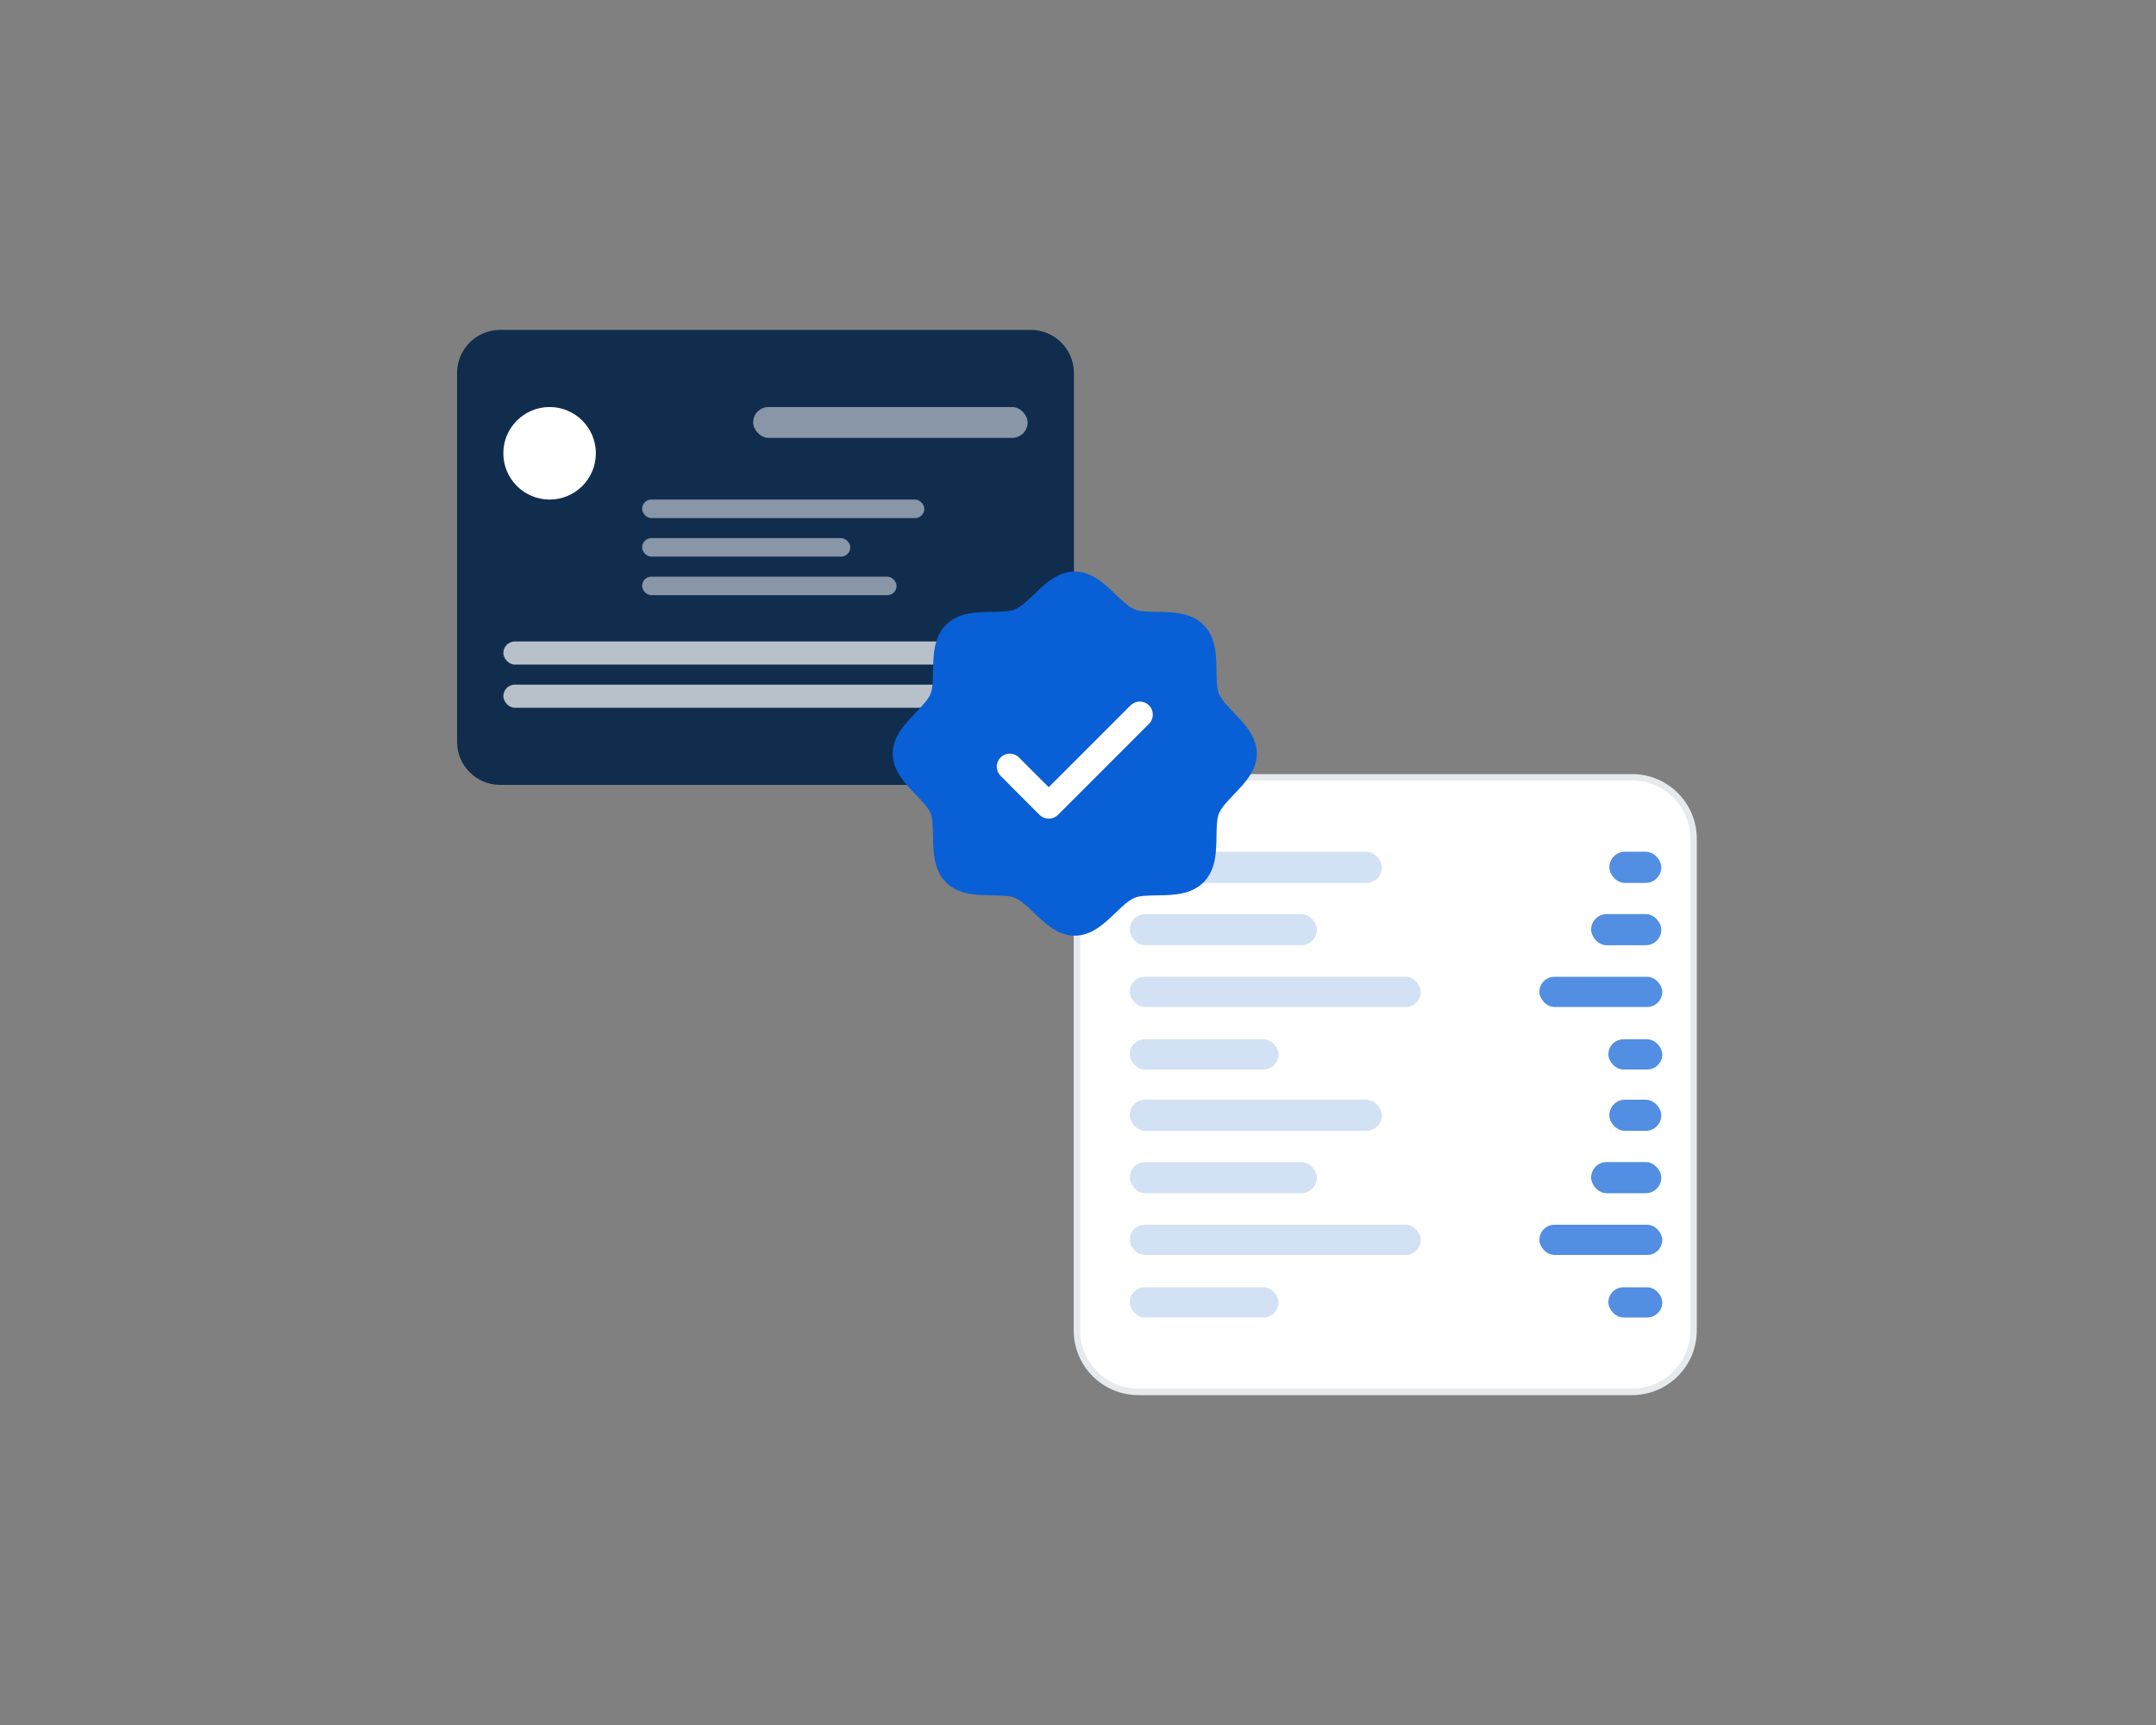 <svg width="1000" height="800" viewBox="0 0 1000 800" fill="none" xmlns="http://www.w3.org/2000/svg">
<rect x="0" y="0" width="1000" height="800" fill="#808080" stroke="none"/>
<path d="M498 389C498 372.431 511.431 359 528 359H757C773.569 359 787 372.431 787 389V617C787 633.569 773.569 647 757 647H528C511.431 647 498 633.569 498 617V389Z" fill="white"/>
<path d="M528 360.5H757C772.74 360.5 785.5 373.26 785.5 389V617C785.5 632.74 772.74 645.5 757 645.5H528C512.26 645.5 499.5 632.74 499.5 617V389C499.5 373.26 512.26 360.5 528 360.5Z" stroke="#002B3F" stroke-opacity="0.1" stroke-width="3"/>
<rect opacity="0.7" x="746.438" y="395" width="24.111" height="14.461" rx="7.23" fill="#095FD6"/>
<rect opacity="0.7" x="746.438" y="510" width="24.111" height="14.461" rx="7.23" fill="#095FD6"/>
<rect opacity="0.7" x="714" y="453" width="57" height="14" rx="7" fill="#095FD6"/>
<rect opacity="0.7" x="714" y="568" width="57" height="14" rx="7" fill="#095FD6"/>
<rect opacity="0.7" x="738" y="423.922" width="32.55" height="14.461" rx="7.23" fill="#095FD6"/>
<rect opacity="0.7" x="738" y="538.922" width="32.55" height="14.461" rx="7.23" fill="#095FD6"/>
<rect opacity="0.7" x="746" y="482" width="25" height="14" rx="7" fill="#095FD6"/>
<rect opacity="0.7" x="746" y="597" width="25" height="14" rx="7" fill="#095FD6"/>
<rect opacity="0.5" x="524" y="395" width="116.94" height="14.461" rx="7.23" fill="#A8C4EA"/>
<rect opacity="0.5" x="524" y="510" width="116.94" height="14.461" rx="7.23" fill="#A8C4EA"/>
<rect opacity="0.5" x="524" y="453" width="135" height="14" rx="7" fill="#A8C4EA"/>
<rect opacity="0.5" x="524" y="568" width="135" height="14" rx="7" fill="#A8C4EA"/>
<rect opacity="0.5" x="524" y="423.922" width="86.801" height="14.461" rx="7.23" fill="#A8C4EA"/>
<rect opacity="0.5" x="524" y="538.922" width="86.801" height="14.461" rx="7.23" fill="#A8C4EA"/>
<rect opacity="0.5" x="524" y="482" width="69" height="14" rx="7" fill="#A8C4EA"/>
<rect opacity="0.5" x="524" y="597" width="69" height="14" rx="7" fill="#A8C4EA"/>
<path d="M212 173C212 161.954 220.954 153 232 153H478.102C489.147 153 498.102 161.954 498.102 173V344C498.102 355.046 489.147 364 478.102 364H232C220.954 364 212 355.046 212 344V173Z" fill="#112D4E"/>
<path d="M232 153.5H478.102C488.871 153.5 497.602 162.23 497.602 173V344C497.602 354.77 488.871 363.5 478.102 363.5H232C221.23 363.5 212.5 354.77 212.5 344V173C212.5 162.23 221.23 153.5 232 153.5Z" stroke="#002B3F" stroke-opacity="0.1"/>
<circle cx="254.915" cy="210.22" r="21.458" fill="white"/>
<rect opacity="0.7" x="233.458" y="297.481" width="243.186" height="10.729" rx="5.364" fill="white"/>
<rect opacity="0.7" x="233.458" y="317.509" width="243.186" height="10.729" rx="5.364" fill="white"/>
<rect opacity="0.5" x="349.329" y="188.763" width="127.315" height="14.305" rx="7.153" fill="white"/>
<rect opacity="0.5" x="297.831" y="231.678" width="130.892" height="8.583" rx="4.292" fill="white"/>
<rect opacity="0.5" x="297.831" y="249.559" width="96.559" height="8.583" rx="4.292" fill="white"/>
<rect opacity="0.5" x="297.831" y="267.441" width="118.017" height="8.583" rx="4.292" fill="white"/>
<path d="M572.277 330.517C569.435 327.546 566.495 324.485 565.387 321.794C564.361 319.329 564.301 315.242 564.241 311.284C564.128 303.926 564.007 295.588 558.209 289.791C552.412 283.993 544.074 283.872 536.716 283.759C532.757 283.699 528.671 283.639 526.206 282.613C523.522 281.505 520.454 278.565 517.483 275.723C512.281 270.724 506.371 265.062 498.5 265.062C490.629 265.062 484.726 270.724 479.517 275.723C476.546 278.565 473.485 281.505 470.794 282.613C468.344 283.639 464.242 283.699 460.284 283.759C452.926 283.872 444.588 283.993 438.791 289.791C432.993 295.588 432.91 303.926 432.759 311.284C432.699 315.242 432.639 319.329 431.613 321.794C430.505 324.478 427.565 327.546 424.723 330.517C419.724 335.719 414.062 341.629 414.062 349.5C414.062 357.371 419.724 363.274 424.723 368.483C427.565 371.454 430.505 374.515 431.613 377.206C432.639 379.671 432.699 383.758 432.759 387.716C432.872 395.074 432.993 403.412 438.791 409.209C444.588 415.007 452.926 415.128 460.284 415.241C464.242 415.301 468.329 415.361 470.794 416.387C473.478 417.495 476.546 420.435 479.517 423.277C484.719 428.276 490.629 433.937 498.5 433.937C506.371 433.937 512.274 428.276 517.483 423.277C520.454 420.435 523.515 417.495 526.206 416.387C528.671 415.361 532.757 415.301 536.716 415.241C544.074 415.128 552.412 415.007 558.209 409.209C564.007 403.412 564.128 395.074 564.241 387.716C564.301 383.758 564.361 379.671 565.387 377.206C566.495 374.522 569.435 371.454 572.277 368.483C577.276 363.281 582.937 357.371 582.937 349.5C582.937 341.629 577.276 335.726 572.277 330.517ZM532.923 335.673L490.705 377.892C490.144 378.453 489.479 378.898 488.747 379.201C488.015 379.505 487.23 379.661 486.437 379.661C485.645 379.661 484.86 379.505 484.128 379.201C483.396 378.898 482.731 378.453 482.17 377.892L464.077 359.798C462.945 358.667 462.309 357.132 462.309 355.531C462.309 353.931 462.945 352.396 464.077 351.264C465.208 350.132 466.743 349.497 468.344 349.497C469.944 349.497 471.479 350.132 472.611 351.264L486.437 365.098L524.389 327.139C524.949 326.579 525.615 326.134 526.347 325.831C527.079 325.528 527.864 325.372 528.656 325.372C529.449 325.372 530.233 325.528 530.966 325.831C531.698 326.134 532.363 326.579 532.923 327.139C533.484 327.7 533.928 328.365 534.231 329.097C534.535 329.829 534.691 330.614 534.691 331.406C534.691 332.199 534.535 332.983 534.231 333.716C533.928 334.448 533.484 335.113 532.923 335.673Z" fill="#095FD6"/>
<path d="M532.923 335.673L490.705 377.892C490.144 378.453 489.479 378.898 488.747 379.201C488.015 379.505 487.23 379.661 486.437 379.661C485.645 379.661 484.86 379.505 484.128 379.201C483.396 378.898 482.73 378.453 482.17 377.892L464.077 359.798C462.945 358.667 462.309 357.132 462.309 355.531C462.309 353.931 462.945 352.396 464.077 351.264C465.208 350.132 466.743 349.497 468.344 349.497C469.944 349.497 471.479 350.132 472.611 351.264L486.437 365.098L524.389 327.139C524.949 326.579 525.615 326.134 526.347 325.831C527.079 325.528 527.864 325.372 528.656 325.372C529.449 325.372 530.233 325.528 530.966 325.831C531.698 326.134 532.363 326.579 532.923 327.139C533.484 327.7 533.928 328.365 534.231 329.097C534.535 329.829 534.691 330.614 534.691 331.406C534.691 332.199 534.535 332.984 534.231 333.716C533.928 334.448 533.484 335.113 532.923 335.673Z" fill="white"/>
</svg>
